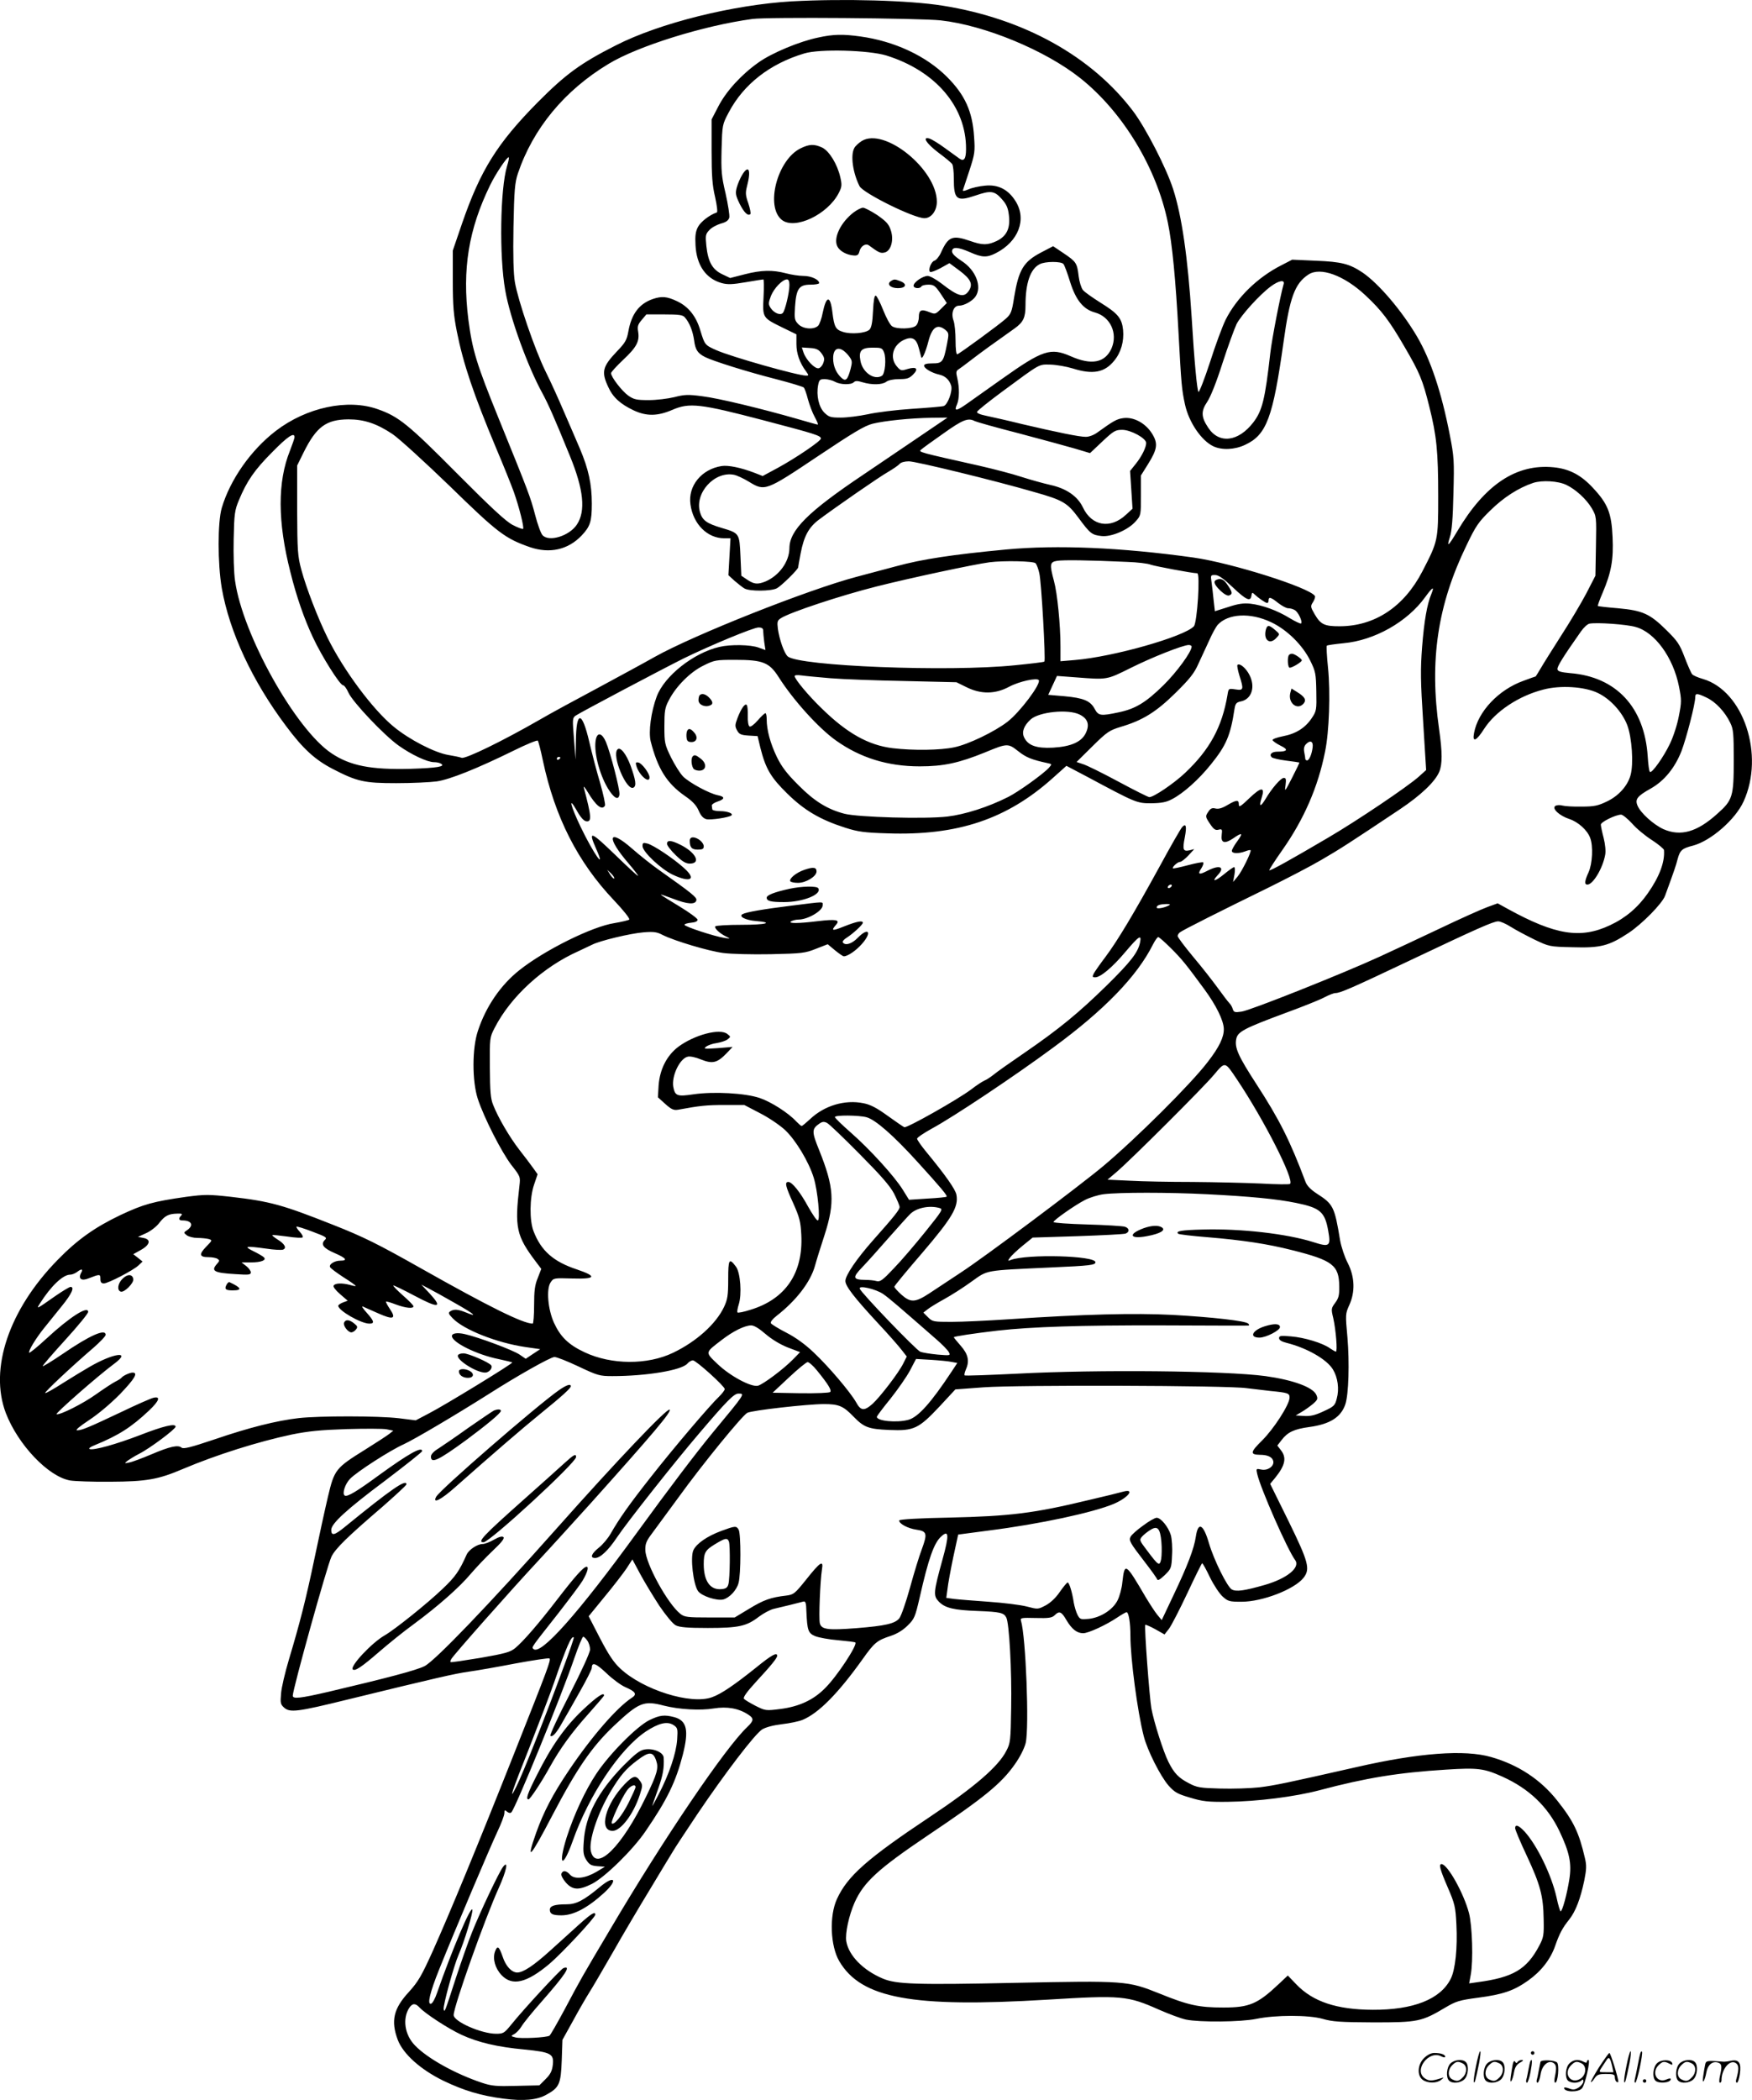 <svg version="1.0" xmlns="http://www.w3.org/2000/svg"
  viewBox="0 0 1001.863 1200.58"
 preserveAspectRatio="xMidYMid meet">
<g transform="translate(-0.576,1200.754) scale(0.1,-0.1)"
fill="#000000" stroke="none">
<path d="M4535 12000 c-338 -20 -757 -124 -1008 -252 -203 -103 -287 -165
-447 -326 -232 -235 -327 -388 -432 -692 l-53 -155 0 -175 c0 -141 5 -196 23
-287 37 -186 96 -360 225 -668 42 -99 87 -211 101 -250 31 -88 60 -204 53
-211 -3 -3 -30 7 -59 22 -39 20 -124 99 -318 294 -279 281 -334 326 -454 368
-171 61 -407 11 -583 -124 -142 -109 -261 -278 -309 -440 -24 -80 -24 -319 0
-459 44 -251 175 -532 368 -789 96 -129 165 -192 265 -244 141 -73 181 -82
365 -82 90 0 193 5 231 10 76 11 232 74 436 174 74 37 138 63 142 59 4 -5 17
-55 29 -113 69 -325 200 -582 406 -799 56 -59 93 -106 88 -111 -5 -4 -43 -13
-84 -20 -127 -19 -399 -154 -544 -269 -107 -85 -191 -207 -237 -346 -34 -100
-34 -288 -1 -390 36 -109 135 -303 192 -378 52 -66 52 -68 46 -120 -28 -237
-18 -285 94 -433 l31 -41 -20 -52 c-17 -40 -21 -74 -21 -156 0 -58 -4 -105 -8
-105 -55 0 -249 96 -637 315 -248 140 -330 181 -505 250 -288 114 -358 134
-584 160 -127 14 -148 14 -255 0 -190 -27 -244 -42 -378 -105 -146 -70 -245
-140 -358 -256 -278 -284 -392 -622 -296 -875 70 -182 244 -365 369 -386 26
-4 128 -8 227 -7 210 1 276 13 419 74 189 80 427 155 620 196 94 19 163 26
312 31 105 3 208 3 230 -1 l39 -8 -24 -19 c-13 -10 -74 -50 -135 -88 -172
-107 -178 -115 -215 -271 -17 -72 -51 -228 -76 -348 -50 -240 -86 -379 -147
-582 -22 -74 -43 -162 -45 -195 -5 -53 -3 -62 17 -80 33 -30 76 -25 360 45
516 126 617 149 695 160 44 6 165 27 268 47 103 19 191 32 195 29 9 -10 -8
-54 -203 -546 -212 -535 -364 -902 -463 -1124 -66 -146 -84 -177 -138 -237
-88 -95 -104 -165 -64 -273 31 -82 131 -171 262 -235 117 -56 213 -85 343
-102 114 -15 192 -8 246 23 73 40 82 61 87 195 l4 118 61 110 c33 61 75 133
92 160 18 28 78 131 135 230 56 99 153 263 214 363 61 101 119 198 130 215 10
18 73 113 139 212 160 237 329 458 371 485 22 13 64 24 114 30 44 5 97 16 118
25 91 38 202 150 342 346 68 96 83 108 162 134 36 12 69 32 96 59 39 38 43 49
69 161 50 221 82 313 124 349 43 39 45 7 7 -130 -53 -192 -54 -209 -22 -243
36 -37 85 -49 226 -54 125 -5 146 -10 160 -37 17 -31 32 -306 28 -515 -3 -189
-4 -203 -28 -248 -45 -89 -183 -208 -440 -379 -354 -236 -468 -336 -528 -467
-45 -97 -38 -269 13 -356 125 -213 417 -267 1190 -220 425 26 458 23 640 -58
55 -24 124 -50 153 -56 78 -16 313 -14 401 4 110 23 301 23 381 0 55 -16 100
-19 290 -20 254 0 275 4 411 85 61 36 80 42 186 56 144 19 205 40 287 98 75
53 129 123 155 199 24 69 42 103 80 150 37 47 64 118 86 222 13 65 14 88 4
129 -34 147 -65 212 -159 330 -95 120 -223 204 -377 248 -152 44 -415 24 -773
-58 -397 -90 -463 -104 -552 -115 -53 -6 -154 -9 -225 -7 -114 3 -133 6 -178
30 -60 31 -85 57 -118 123 -29 58 -82 225 -97 304 -11 61 -42 473 -35 479 2 2
28 -9 57 -25 l53 -30 25 32 c14 18 61 110 105 203 44 94 82 171 85 172 4 0 24
-37 45 -81 22 -45 55 -94 73 -110 30 -27 39 -29 108 -29 119 0 302 71 354 137
39 50 29 89 -85 322 l-106 215 29 35 c58 72 66 115 32 158 l-20 26 24 31 c35
46 72 63 159 75 118 16 181 56 206 130 19 57 24 238 12 381 -12 132 -12 136
10 185 35 76 32 162 -8 241 -18 34 -37 92 -44 130 -32 194 -39 207 -134 268
-35 23 -56 45 -64 67 -88 234 -149 356 -281 559 -103 159 -125 207 -115 257 8
42 44 61 281 149 96 35 196 75 222 89 26 14 55 25 64 25 28 0 96 30 423 185
388 184 480 225 508 225 13 0 45 -14 73 -32 27 -17 87 -49 134 -72 84 -40 85
-41 220 -44 159 -5 207 8 319 82 78 52 192 168 208 212 51 139 63 174 72 210
14 51 25 61 88 77 102 27 242 149 289 252 122 266 0 633 -233 701 -28 8 -56
20 -61 27 -6 7 -25 50 -43 97 -28 74 -41 93 -104 155 -95 94 -136 112 -276
125 -62 5 -114 11 -116 13 -2 2 10 36 27 75 50 117 63 191 57 319 -6 137 -27
190 -111 280 -69 75 -136 110 -226 119 -213 21 -392 -98 -550 -364 -53 -89
-63 -97 -43 -34 11 33 17 108 20 248 5 187 4 209 -21 336 -47 242 -109 429
-188 563 -87 147 -217 300 -310 364 -75 50 -120 62 -268 68 l-135 6 -60 -31
c-137 -69 -256 -185 -320 -311 -18 -36 -59 -146 -90 -244 -32 -98 -62 -174
-66 -170 -8 9 -24 177 -39 428 -22 341 -56 578 -106 732 -39 121 -156 348
-228 444 -238 315 -625 530 -1088 604 -193 31 -568 41 -863 25z m850 -109
c252 -28 598 -171 798 -330 243 -193 437 -513 501 -826 25 -120 45 -329 61
-630 16 -296 18 -322 37 -410 22 -101 93 -206 162 -239 49 -23 122 -20 181 8
124 57 160 155 221 591 35 252 64 332 142 383 68 45 204 -5 326 -119 93 -87
137 -145 225 -297 85 -146 102 -186 140 -339 42 -167 51 -256 51 -514 0 -252
-1 -255 -91 -429 -105 -202 -272 -313 -474 -313 -85 0 -107 10 -141 68 -25 43
-25 47 -10 70 9 14 14 30 11 35 -30 48 -476 189 -695 220 -417 58 -779 73
-1070 46 -307 -29 -480 -55 -630 -96 -80 -21 -181 -48 -225 -60 -277 -73 -930
-332 -1155 -458 -58 -33 -206 -113 -330 -180 -124 -66 -273 -147 -331 -181
-207 -119 -420 -223 -443 -216 -11 4 -46 11 -76 16 -78 13 -222 87 -312 161
-118 96 -286 321 -378 507 -56 113 -123 287 -151 391 -21 78 -23 107 -24 341
l0 255 37 75 c73 147 129 188 256 189 90 0 162 -24 252 -84 36 -24 183 -158
328 -298 276 -269 316 -299 459 -349 112 -38 217 -15 295 67 49 52 58 80 58
182 0 112 -19 198 -68 314 -22 51 -63 147 -92 213 -28 66 -75 170 -105 230
-61 124 -157 404 -175 510 -8 47 -11 150 -8 315 4 211 8 253 25 305 87 258
267 476 520 628 167 101 541 218 821 256 85 12 956 5 1077 -8z m-2480 -834
c-39 -130 -45 -516 -10 -710 27 -156 128 -434 212 -587 34 -63 66 -134 158
-360 78 -190 91 -314 40 -391 -43 -66 -161 -102 -197 -61 -9 9 -28 61 -42 115
-27 103 -36 127 -209 553 -126 310 -150 388 -173 565 -36 287 1 515 125 769
32 66 99 165 106 158 3 -2 -2 -25 -10 -51z m4441 -674 c-19 -66 -67 -314 -76
-393 -30 -266 -46 -330 -97 -397 -86 -112 -196 -125 -258 -31 -41 61 -42 95
-6 148 19 28 53 113 87 220 31 96 68 197 81 225 28 53 133 169 197 216 45 33
80 39 72 12z m-5656 -875 c0 -6 -12 -41 -26 -77 -72 -178 -71 -407 2 -693 35
-142 80 -270 129 -374 50 -108 155 -274 172 -274 7 0 21 -19 31 -42 24 -54
205 -245 287 -303 73 -52 164 -95 203 -95 15 0 33 -4 40 -9 26 -16 -21 -24
-174 -29 -226 -6 -346 17 -453 89 -205 137 -507 676 -551 985 -7 45 -10 150
-8 240 3 144 6 165 30 222 45 109 90 174 190 274 88 90 128 117 128 86z m7273
-273 c53 -25 114 -81 145 -133 27 -47 27 -47 24 -217 l-3 -169 -52 -101 c-29
-55 -93 -163 -143 -240 -49 -77 -102 -161 -117 -187 -16 -27 -29 -48 -30 -48
-1 0 -33 -11 -70 -25 -142 -51 -259 -175 -282 -298 -11 -57 13 -47 58 24 64
99 197 188 338 224 97 26 236 17 311 -19 72 -34 140 -109 169 -184 27 -72 37
-222 19 -286 -17 -62 -69 -120 -138 -152 -48 -23 -71 -28 -142 -28 -47 -1 -96
2 -110 6 -14 4 -32 3 -40 -2 -22 -14 22 -56 80 -75 51 -17 103 -64 119 -108
18 -46 13 -147 -9 -196 -23 -50 -25 -71 -7 -71 32 0 88 93 102 171 4 21 0 60
-9 96 -9 34 -16 68 -16 76 0 15 85 57 116 57 9 0 37 -23 63 -51 25 -29 76 -71
114 -95 37 -24 67 -50 68 -56 6 -68 -26 -153 -92 -247 -57 -82 -128 -142 -216
-183 -169 -80 -314 -56 -585 93 l-58 32 -60 -22 c-33 -12 -156 -67 -273 -123
-116 -55 -270 -127 -342 -160 -211 -97 -741 -308 -789 -314 -39 -6 -45 -4 -51
15 -3 11 -12 27 -19 33 -7 7 -36 45 -65 85 -29 40 -92 121 -142 180 -49 59
-89 112 -89 119 0 6 6 16 13 21 14 12 235 123 507 256 107 53 244 124 303 159
102 59 164 99 447 288 121 81 202 158 226 215 18 43 18 112 -1 244 -56 393 -9
709 157 1051 53 111 69 134 137 200 75 74 161 129 245 157 51 16 142 11 189
-12z m-2512 -440 c58 -2 119 -9 135 -16 26 -9 239 -49 266 -49 18 0 0 -281
-19 -303 -54 -59 -461 -175 -681 -193 l-82 -7 0 84 c0 123 -18 305 -37 374
-26 97 -24 109 17 116 34 6 181 4 401 -6z m-523 -8 c6 -7 16 -33 21 -57 12
-48 37 -497 29 -505 -2 -3 -78 -12 -169 -21 -379 -39 -1237 -5 -1299 51 -20
18 -47 95 -56 157 -5 41 -3 48 17 61 52 34 346 131 549 182 186 47 554 126
645 138 78 10 253 7 263 -6z m1127 -137 c78 -74 102 -84 107 -48 3 19 5 20 18
7 21 -20 63 -49 72 -49 5 0 8 7 8 15 0 22 13 19 55 -15 21 -16 46 -30 57 -30
11 0 27 -4 37 -10 20 -10 47 -67 37 -77 -3 -3 -33 11 -66 31 -70 43 -154 74
-224 82 -39 4 -70 0 -127 -19 l-76 -24 -7 61 c-3 34 -9 80 -12 104 -6 41 -6
42 20 42 20 0 47 -19 101 -70z m1136 -38 c-25 -60 -41 -153 -53 -302 -10 -131
-9 -197 6 -430 l17 -275 -41 -37 c-63 -57 -359 -256 -520 -350 -214 -126 -331
-191 -336 -186 -2 2 32 55 75 116 123 175 204 360 244 562 24 115 31 338 17
479 -7 67 -10 124 -7 127 3 3 45 9 95 14 178 16 365 122 467 263 43 59 55 66
36 19z m-916 -162 c91 -43 180 -131 224 -221 30 -61 32 -74 34 -175 2 -105 1
-112 -26 -152 -37 -56 -91 -90 -166 -104 -34 -7 -60 -16 -58 -22 2 -6 22 -20
46 -32 46 -22 40 -34 -19 -34 -32 0 -48 -16 -32 -32 5 -5 42 -14 82 -19 40 -5
74 -10 76 -11 1 -2 -18 -41 -42 -88 -41 -80 -43 -82 -37 -42 4 34 3 42 -10 42
-17 0 -69 -60 -106 -123 -28 -46 -37 -42 -21 8 21 65 -1 65 -69 0 -51 -49 -61
-55 -61 -37 0 28 -12 28 -65 -3 -30 -18 -51 -24 -68 -20 -20 5 -29 1 -42 -19
-17 -25 -17 -28 9 -67 22 -33 32 -40 50 -35 20 5 22 2 18 -29 -6 -47 16 -54
65 -21 53 37 59 32 24 -16 -17 -23 -31 -48 -31 -55 0 -16 38 -17 76 -3 15 6
28 9 31 7 7 -7 -49 -121 -74 -151 l-26 -31 8 43 c4 23 3 42 -2 42 -5 0 -30
-18 -57 -40 -51 -42 -75 -47 -38 -7 46 48 13 63 -58 26 -48 -25 -58 -21 -34
15 9 15 14 29 10 33 -3 3 -42 -4 -87 -16 -45 -12 -83 -20 -86 -18 -6 7 27 37
41 37 7 0 28 16 47 36 l34 37 -27 -7 c-37 -8 -41 4 -27 74 12 64 7 83 -15 59
-8 -8 -67 -111 -131 -229 -143 -261 -239 -422 -309 -515 -29 -38 -58 -80 -65
-92 -10 -20 -9 -23 8 -23 30 0 99 58 172 145 78 92 94 103 84 54 -12 -57 -52
-109 -189 -244 -160 -157 -273 -250 -471 -386 -82 -56 -163 -113 -179 -127
-17 -13 -39 -28 -50 -32 -12 -5 -47 -28 -78 -52 -76 -57 -366 -221 -381 -215
-7 3 -49 32 -95 65 -62 45 -98 64 -138 72 -106 22 -224 -13 -306 -91 -23 -21
-44 -39 -48 -39 -4 0 -17 12 -31 26 -45 49 -144 112 -209 134 -83 28 -262 38
-379 21 -93 -14 -105 -9 -115 42 -11 61 36 162 82 173 13 4 46 -3 77 -16 65
-26 92 -20 146 36 l34 36 -85 -7 c-75 -5 -83 -5 -67 8 10 8 37 18 61 21 24 4
52 13 62 21 19 15 19 15 -1 31 -43 34 -188 -5 -280 -73 -66 -50 -106 -128
-113 -221 l-4 -68 42 -38 c36 -32 48 -37 74 -33 124 23 164 27 264 27 l114 0
90 -47 c51 -26 114 -69 144 -97 61 -58 135 -181 163 -272 23 -74 39 -244 23
-244 -7 0 -30 35 -54 77 -46 85 -93 143 -114 143 -22 0 -17 -24 28 -122 36
-81 42 -104 46 -181 11 -218 -90 -367 -291 -428 -37 -12 -71 -19 -74 -15 -3 3
0 23 7 45 19 58 10 183 -16 217 -39 52 -44 43 -44 -73 0 -93 -4 -115 -24 -158
-46 -97 -158 -198 -292 -262 -146 -70 -352 -69 -505 3 -92 43 -138 88 -175
168 -35 77 -45 193 -20 231 17 26 19 26 124 23 136 -4 144 12 26 52 -133 44
-204 106 -247 218 -24 61 -23 192 3 267 l20 59 -25 35 c-14 20 -49 66 -78 103
-56 72 -122 184 -151 258 -15 36 -18 77 -19 215 -1 168 -1 171 27 225 92 180
278 350 481 440 28 13 62 29 76 36 44 23 220 65 294 71 59 5 78 2 110 -15 68
-34 262 -92 346 -103 45 -6 164 -9 272 -7 178 4 197 6 259 31 l67 26 42 -35
c22 -18 45 -34 50 -34 22 0 68 31 102 69 62 69 40 101 -23 36 -33 -34 -72 -46
-85 -25 -3 5 7 17 22 26 35 22 93 75 93 86 0 14 -34 8 -107 -21 -70 -28 -77
-26 -45 11 23 27 -3 31 -105 19 -113 -14 -174 -14 -153 -1 8 5 27 10 42 10 53
0 138 50 138 81 0 23 18 23 -175 -1 -168 -21 -261 -37 -283 -49 -24 -13 16
-34 74 -39 109 -9 62 -22 -80 -22 -80 0 -147 -4 -150 -9 -7 -10 26 -41 62 -58
26 -13 26 -13 -9 -8 -56 8 -229 65 -229 75 0 5 17 10 38 12 23 2 37 8 37 17 0
7 -46 41 -102 75 -56 34 -105 64 -108 68 -4 4 28 -7 70 -23 82 -32 128 -35
133 -8 3 16 -25 39 -213 172 -44 31 -113 86 -154 122 -138 121 -151 67 -20
-85 33 -39 57 -70 53 -70 -4 0 -60 52 -125 115 -147 142 -162 148 -114 39 59
-133 -16 -26 -89 126 -58 121 -72 181 -23 95 22 -40 41 -61 55 -63 33 -5 30
28 -14 193 -3 11 7 0 22 -25 48 -80 82 -107 99 -79 4 6 -9 65 -28 132 -20 67
-47 171 -61 231 -42 181 -75 183 -77 6 l-2 -105 -9 118 c-9 110 -9 119 8 132
22 16 487 262 619 328 149 73 399 177 428 177 20 0 27 -5 27 -19 0 -10 3 -39
6 -64 l7 -46 -39 14 c-46 17 -161 19 -224 4 -148 -34 -315 -166 -359 -284 -32
-86 -48 -202 -34 -257 40 -156 92 -239 195 -311 44 -30 66 -54 79 -84 13 -30
26 -44 44 -49 25 -6 132 10 144 22 11 11 -25 24 -66 24 -24 0 -44 5 -44 10 -1
6 -2 15 -3 22 -1 6 15 17 34 23 42 14 42 28 0 36 -49 10 -161 71 -197 106 -18
18 -49 68 -70 110 -36 74 -38 83 -38 178 0 86 3 107 25 148 40 79 122 162 198
199 64 32 72 33 182 33 158 0 195 -15 248 -98 83 -131 228 -292 328 -363 139
-99 296 -148 479 -148 136 0 224 19 374 80 126 52 131 53 189 7 45 -36 78 -49
166 -68 28 -6 28 -6 10 -27 -33 -36 -175 -138 -233 -167 -115 -58 -247 -100
-348 -112 -130 -15 -508 -4 -588 16 -99 26 -173 72 -265 165 -65 65 -94 103
-122 160 -37 77 -58 154 -58 215 0 19 -3 35 -7 35 -5 0 -24 -18 -44 -41 -21
-24 -41 -39 -47 -35 -7 4 -11 30 -10 61 1 30 -2 58 -6 62 -10 11 -32 -20 -53
-75 -15 -40 -15 -47 -2 -71 12 -22 23 -26 66 -29 l51 -3 16 -67 c30 -119 59
-169 154 -262 98 -96 188 -149 332 -195 72 -23 109 -28 240 -32 402 -14 684
81 947 317 l77 69 116 -61 c282 -151 286 -153 369 -153 59 1 86 6 118 23 66
34 154 113 223 199 88 109 112 165 135 316 5 32 11 39 35 44 63 12 86 82 51
151 -20 40 -56 70 -69 58 -3 -4 2 -30 11 -60 26 -81 24 -87 -22 -80 -40 6 -40
6 -46 -32 -31 -183 -101 -312 -243 -446 -65 -61 -179 -138 -204 -138 -6 0 -86
40 -177 89 -91 49 -182 94 -203 100 l-36 12 91 90 c84 83 97 91 162 111 125
37 201 84 312 193 82 81 108 113 132 168 17 37 45 97 62 134 16 37 38 76 47
87 59 66 188 73 307 16z m2084 -27 c110 -30 215 -174 248 -341 15 -76 15 -88
-1 -169 -9 -49 -32 -119 -51 -158 -37 -77 -102 -168 -114 -161 -5 3 -10 43
-13 89 -18 281 -180 455 -443 476 -54 5 -71 10 -73 22 -3 15 32 71 134 216 16
23 38 43 49 45 43 8 213 -4 264 -19z m-2539 -112 c0 -30 -85 -146 -161 -221
-101 -99 -160 -135 -256 -155 -103 -22 -116 -20 -137 19 -25 47 -64 63 -173
73 l-93 8 25 54 25 54 108 -8 c181 -14 175 -15 312 53 124 62 299 131 333 132
9 0 17 -4 17 -9z m-2066 -181 c71 -6 263 -13 425 -16 l296 -7 57 -28 c82 -41
164 -41 244 2 58 31 160 53 170 38 13 -22 -107 -182 -179 -238 -74 -57 -225
-130 -305 -146 -79 -17 -234 -19 -352 -5 -139 17 -261 86 -405 227 -75 72
-155 168 -155 185 0 6 15 7 38 4 20 -3 95 -10 166 -16z m5011 -111 c51 -24
105 -81 135 -144 18 -36 20 -62 20 -213 0 -209 -6 -229 -94 -307 -116 -105
-210 -131 -308 -88 -57 26 -131 93 -148 134 -16 37 -2 55 75 98 78 44 138 118
176 214 29 77 79 270 79 310 0 22 11 22 65 -4z m-3585 -97 c46 -23 58 -57 35
-105 -24 -51 -84 -78 -188 -84 -94 -5 -143 12 -165 59 -15 31 -1 67 37 102 48
44 216 61 281 28z m1332 -187 c-5 -41 -20 -75 -32 -75 -5 0 -10 4 -10 9 0 5
-3 22 -6 38 -4 21 -1 35 11 47 24 24 41 15 37 -19z m-4302 -59 c0 -3 -4 -8
-10 -11 -5 -3 -10 -1 -10 4 0 6 5 11 10 11 6 0 10 -2 10 -4z m308 -691 c-3 -3
-13 7 -23 22 l-17 28 23 -22 c12 -12 20 -25 17 -28z m3187 -45 c-3 -5 -11 -10
-16 -10 -6 0 -7 5 -4 10 3 6 11 10 16 10 6 0 7 -4 4 -10z m-15 -109 c-26 -14
-70 -22 -70 -12 0 13 19 19 55 20 21 0 26 -2 15 -8z m13 -246 c63 -63 86 -92
191 -235 66 -90 109 -177 110 -225 1 -47 -26 -104 -92 -189 -97 -127 -408
-436 -597 -595 -144 -120 -680 -521 -815 -609 -63 -42 -144 -95 -180 -119 -81
-53 -107 -54 -160 -7 -22 20 -40 40 -40 45 0 5 72 92 160 194 171 200 208 263
195 332 -6 31 -62 111 -175 248 -27 33 -49 65 -50 72 0 7 39 33 86 59 122 66
473 300 692 462 293 215 480 408 571 590 12 23 25 42 30 42 5 0 38 -29 74 -65z
m377 -750 c154 -230 328 -572 303 -596 -4 -4 -80 -3 -168 2 -88 4 -263 8 -390
9 -126 0 -288 3 -358 7 l-128 6 53 45 c85 73 494 481 555 554 66 78 62 79 133
-27z m-2119 -215 c51 -14 154 -104 291 -255 132 -145 173 -194 167 -199 -2 -3
-51 -8 -109 -11 l-106 -7 -36 58 c-47 76 -189 232 -300 329 -49 43 -88 81 -88
86 0 12 136 11 181 -1z m-41 -209 c122 -123 174 -182 198 -227 17 -34 32 -69
32 -77 0 -16 -27 -50 -154 -193 -92 -104 -156 -198 -156 -230 0 -29 48 -92
184 -239 62 -66 124 -137 139 -157 l28 -36 -20 -40 c-28 -56 -134 -193 -176
-231 -48 -42 -67 -40 -94 10 -34 59 -155 202 -242 284 -47 45 -103 86 -156
113 -45 23 -85 48 -89 54 -4 7 9 24 32 42 112 87 194 193 220 286 8 30 33 110
55 177 60 187 54 273 -31 485 -43 106 -43 121 2 152 16 11 26 12 42 4 12 -5
95 -85 186 -177z m1985 -231 c253 -13 400 -27 513 -50 137 -28 164 -51 183
-159 16 -89 8 -95 -85 -65 -152 48 -414 78 -631 72 -124 -3 -158 -9 -142 -24
4 -4 80 -13 169 -20 202 -17 341 -38 483 -74 231 -58 268 -86 269 -206 1 -51
-3 -68 -23 -95 -23 -31 -24 -35 -11 -88 15 -67 25 -191 15 -191 -4 0 -19 9
-34 19 -41 30 -147 62 -223 68 -58 5 -68 4 -68 -10 0 -11 15 -20 43 -27 116
-29 230 -94 265 -152 28 -46 37 -112 22 -166 -10 -40 -16 -46 -75 -73 -49 -23
-75 -29 -112 -27 l-48 3 34 20 c19 11 48 32 65 46 27 24 29 29 19 52 -20 44
-134 85 -291 107 -231 31 -962 38 -1417 14 -164 -8 -300 -13 -303 -10 -3 3 0
17 6 31 23 50 15 89 -28 138 -22 25 -40 47 -40 49 0 5 114 22 250 38 197 22
474 31 935 30 270 -1 494 -2 500 -1 5 1 5 5 -1 11 -16 16 -205 37 -434 50
-218 11 -505 4 -935 -25 -121 -8 -269 -15 -328 -15 -103 0 -109 1 -134 26
l-27 27 23 18 c12 10 56 37 96 59 40 22 111 67 156 100 96 68 68 63 452 81
228 10 257 14 257 30 0 38 -392 48 -484 13 -18 -7 -18 -6 -5 13 8 11 40 42 72
68 l58 47 257 8 c141 5 265 11 275 15 24 10 21 31 -5 39 -13 4 -110 10 -215
13 -106 3 -193 9 -193 14 0 10 120 95 180 126 27 14 76 29 107 33 87 11 373
11 588 0z m-1527 -79 c22 -6 17 -14 -81 -136 -58 -72 -138 -166 -180 -209 -63
-67 -78 -78 -98 -73 -13 4 -42 7 -64 7 -73 1 -76 13 -19 72 28 29 96 105 151
168 56 63 112 126 126 139 37 34 109 48 165 32z m-4336 -43 c-17 -17 -15 -28
7 -28 52 0 66 -27 29 -54 -23 -15 -23 -16 -4 -31 11 -8 38 -15 60 -15 23 0 51
-3 64 -6 23 -7 23 -7 -13 -44 -43 -44 -39 -60 13 -60 20 0 44 -4 52 -10 12 -8
12 -11 -3 -28 -37 -41 -18 -52 106 -59 75 -5 87 -4 87 10 0 9 -12 25 -26 36
l-27 21 54 0 c59 0 90 13 74 29 -6 6 -33 22 -60 35 -58 29 -46 31 72 15 45 -7
88 -9 97 -6 23 9 10 33 -31 58 -19 12 -32 23 -30 25 2 2 40 -2 85 -8 45 -7 85
-9 88 -5 4 4 -3 18 -16 32 -13 14 -21 27 -19 29 3 3 44 -10 91 -28 80 -30 86
-34 71 -48 -25 -25 -8 -47 57 -75 65 -28 76 -43 32 -43 -34 0 -68 -22 -58 -38
4 -7 38 -32 76 -57 39 -24 70 -47 70 -49 0 -3 -15 0 -32 5 -45 12 -85 11 -94
-3 -5 -7 10 -26 36 -49 l44 -38 -27 -10 c-15 -6 -27 -14 -27 -19 0 -27 130
-102 178 -102 31 0 28 14 -15 62 -21 23 -31 39 -23 36 8 -4 48 -21 88 -39 87
-39 106 -32 67 25 -14 21 -24 40 -22 42 2 2 27 -5 55 -16 56 -21 102 -26 102
-11 0 6 -27 33 -60 62 -33 29 -58 55 -55 57 2 2 56 -24 120 -58 139 -74 164
-71 89 11 l-49 52 40 -21 c22 -11 92 -50 155 -86 111 -63 132 -82 57 -51 -42
17 -66 19 -87 5 -12 -8 -10 -14 14 -39 63 -66 253 -141 417 -165 l84 -12 -41
-27 -42 -28 -35 24 c-38 26 -237 100 -313 117 -43 10 -74 5 -74 -11 0 -36 143
-107 268 -132 41 -9 75 -17 77 -19 6 -5 -390 -247 -476 -291 l-76 -40 -96 12
c-119 14 -452 14 -572 1 -129 -15 -284 -54 -483 -122 -137 -46 -177 -56 -188
-47 -20 17 -66 7 -174 -39 -52 -22 -108 -43 -125 -46 -29 -6 -29 -6 -10 10 11
8 40 26 65 39 62 31 210 142 210 156 0 20 -69 4 -205 -49 -136 -52 -264 -88
-287 -79 -7 3 4 12 27 21 139 57 211 103 313 199 59 56 68 83 25 73 -16 -4
-98 -40 -183 -81 -190 -90 -227 -105 -253 -105 -13 0 13 22 69 59 53 35 124
95 177 149 84 88 104 122 71 122 -16 0 -56 -18 -64 -30 -3 -4 -19 -14 -37 -23
-17 -9 -64 -40 -105 -69 -76 -55 -210 -122 -229 -116 -10 3 238 221 333 291
97 73 -7 59 -142 -19 -30 -17 -99 -59 -153 -93 -54 -35 -101 -61 -103 -58 -5
5 155 155 274 257 39 34 72 68 72 76 0 37 -91 -3 -247 -110 -62 -42 -113 -73
-113 -69 0 5 59 73 130 151 72 79 130 150 130 159 0 38 -105 -29 -239 -153
-51 -47 -95 -83 -98 -80 -8 7 39 84 86 142 22 27 67 83 100 124 57 70 75 110
50 110 -6 0 -46 -24 -88 -53 -108 -76 -109 -76 -87 -42 63 100 132 165 173
165 11 0 28 7 39 15 27 21 37 18 23 -6 -17 -33 3 -47 44 -30 64 25 67 25 67
-3 0 -19 5 -26 20 -26 24 0 167 74 198 103 l23 22 -26 21 -27 21 43 24 c54 30
60 61 14 69 l-30 6 46 21 c25 11 59 37 75 58 32 42 54 53 104 54 26 1 31 -2
22 -11z m4013 -448 c36 -25 80 -63 302 -257 35 -30 68 -64 74 -75 11 -21 10
-21 -64 -15 -41 4 -85 11 -98 16 -23 8 -340 338 -347 361 -7 21 91 -2 133 -30z
m-672 -229 c35 -30 82 -59 127 -77 l71 -27 -38 -39 c-54 -56 -173 -145 -203
-153 -39 -9 -159 55 -232 125 -71 68 -71 63 24 136 66 51 131 83 169 84 17 0
45 -17 82 -49z m-1069 -186 c110 -52 121 -55 194 -55 193 0 394 33 428 71 9
11 24 19 32 19 18 0 182 -148 182 -164 0 -7 -14 -25 -31 -42 -53 -50 -258
-291 -390 -459 -126 -160 -181 -238 -232 -327 -15 -26 -45 -62 -67 -79 -43
-35 -52 -59 -21 -59 29 0 75 43 125 118 55 83 334 436 472 597 154 181 197
225 222 225 39 0 41 3 -148 -225 -94 -114 -250 -320 -429 -566 -340 -468 -555
-709 -595 -669 -11 11 -15 4 140 201 66 85 130 170 141 189 28 48 37 80 23 80
-17 0 -67 -56 -170 -190 -103 -134 -192 -237 -238 -275 -28 -23 -56 -31 -199
-56 -92 -15 -169 -27 -171 -24 -2 2 0 10 5 18 11 21 342 395 493 557 69 74
204 223 301 330 364 406 466 527 454 538 -12 13 -304 -294 -645 -678 -390
-439 -698 -759 -756 -788 -46 -24 -223 -70 -550 -147 -164 -38 -204 -42 -204
-22 0 37 197 745 221 794 22 46 89 112 292 286 75 66 137 123 137 128 0 33
-88 -28 -353 -244 -59 -48 -77 -52 -77 -16 0 36 91 119 308 281 116 88 212
164 212 169 0 29 -78 -15 -245 -136 -131 -96 -183 -127 -198 -118 -16 10 2 66
30 95 38 40 229 163 307 198 63 29 296 167 486 287 163 104 354 212 376 212
12 1 74 -24 138 -54z m2134 26 l32 -6 -33 -50 c-117 -177 -191 -260 -247 -275
-66 -18 -180 -7 -180 17 0 5 35 51 78 104 42 53 93 126 112 162 l34 65 86 -5
c47 -3 100 -8 118 -12z m-771 -48 c65 -80 86 -114 76 -124 -5 -5 -78 -8 -169
-7 l-160 3 94 88 c51 48 99 87 106 87 8 0 32 -21 53 -47z m2458 -102 c39 -5
99 -12 135 -16 102 -10 110 -13 110 -38 0 -39 -90 -179 -158 -246 -67 -66 -69
-80 -12 -81 44 0 69 -12 76 -33 10 -30 -30 -60 -69 -51 -28 6 -29 5 -22 -25
17 -79 173 -434 217 -493 31 -42 -46 -105 -174 -142 -116 -33 -162 -40 -188
-26 -26 14 -103 169 -131 265 -32 110 -62 125 -75 37 -10 -68 -47 -165 -126
-331 l-69 -146 -25 30 c-14 17 -43 62 -66 100 -116 198 -121 202 -134 88 -3
-35 -16 -83 -28 -106 -27 -53 -97 -98 -165 -105 -46 -4 -50 -3 -64 24 -8 16
-17 47 -21 69 -9 60 -26 115 -35 115 -4 0 -24 -24 -45 -54 -23 -34 -53 -62
-81 -77 -44 -23 -44 -23 -109 -6 -35 9 -133 21 -218 27 -84 6 -173 13 -197 16
l-44 6 7 51 c3 29 18 110 33 182 l28 129 174 23 c292 37 599 103 717 153 83
36 123 89 51 69 -17 -5 -106 -27 -197 -48 -311 -75 -445 -92 -798 -100 -167
-3 -283 -10 -284 -16 -3 -18 49 -46 98 -53 61 -9 64 -22 31 -112 -14 -36 -44
-134 -67 -218 -23 -84 -51 -163 -61 -176 -24 -31 -81 -44 -245 -57 -165 -13
-201 -8 -210 28 -7 28 2 243 12 307 10 57 -9 45 -90 -57 -66 -82 -71 -86 -115
-92 -88 -10 -129 -25 -211 -75 l-83 -50 -142 0 c-129 0 -145 2 -169 21 -72 57
-198 286 -200 364 -1 34 6 52 32 87 17 23 89 121 158 215 141 195 363 466 393
483 26 14 343 50 439 50 84 0 110 -11 167 -70 61 -63 86 -73 207 -78 140 -6
167 7 288 136 l89 96 163 12 c193 14 1394 11 1503 -5z m-3359 -1244 c39 -57
77 -103 94 -112 22 -11 66 -15 183 -15 177 0 222 10 292 64 27 20 64 40 84 45
20 5 63 15 96 23 33 8 67 17 75 19 12 3 16 -8 17 -56 5 -110 10 -125 51 -142
20 -8 79 -19 130 -23 52 -5 96 -10 99 -13 13 -14 -105 -194 -173 -261 -67 -68
-148 -105 -254 -119 -86 -11 -88 -10 -144 18 -31 16 -61 34 -66 40 -6 8 15 38
68 96 87 94 122 137 122 150 0 22 -33 4 -120 -67 -125 -100 -201 -152 -253
-170 -120 -44 -394 42 -524 164 -38 35 -67 79 -116 173 l-65 126 89 109 c50
60 106 133 126 162 l35 54 45 -84 c24 -45 74 -127 109 -181z m2328 -82 c31
-52 60 -75 96 -75 30 0 133 48 195 90 24 16 48 30 53 30 12 0 22 -59 22 -136
0 -128 40 -432 76 -572 20 -80 95 -229 142 -283 35 -39 51 -48 123 -69 72 -22
102 -25 214 -24 172 2 384 29 525 66 267 71 451 101 723 118 184 12 219 7 324
-40 153 -69 259 -171 326 -311 58 -122 71 -185 57 -275 -13 -84 -40 -184 -50
-184 -3 0 -14 35 -23 78 -28 127 -111 299 -183 378 -34 36 -54 44 -54 19 0 -8
29 -78 65 -154 79 -169 96 -233 98 -365 2 -93 0 -105 -26 -154 -71 -134 -149
-180 -351 -207 l-49 -7 9 49 c15 79 9 280 -10 353 -30 114 -123 280 -157 280
-17 0 -9 -30 35 -132 41 -95 45 -112 50 -213 7 -133 -6 -260 -33 -312 -59
-116 -213 -177 -446 -176 -205 1 -341 46 -436 145 l-49 51 -52 -49 c-121 -114
-168 -134 -316 -134 -141 0 -201 13 -366 80 -182 73 -194 74 -830 61 -559 -12
-674 -8 -751 24 -114 48 -196 132 -210 214 -7 45 15 147 48 222 53 117 134
191 417 382 322 216 422 297 500 409 29 41 53 89 61 120 21 89 1 610 -27 700
-5 16 4 17 85 15 74 -2 93 1 108 16 26 26 39 21 67 -28z m-2878 -276 c-106
-288 -231 -604 -268 -677 -48 -96 -23 -21 73 219 55 140 120 310 144 379 69
200 99 269 112 256 2 -2 -25 -82 -61 -177z m138 159 c9 -12 16 -35 16 -51 0
-17 -48 -122 -117 -257 -65 -126 -114 -232 -110 -236 11 -11 35 15 68 75 18
31 63 110 100 176 38 67 69 128 69 137 0 35 23 27 83 -30 34 -33 83 -69 108
-80 60 -26 69 -41 38 -61 -85 -55 -231 -223 -360 -415 -93 -138 -144 -236
-188 -359 -60 -170 -33 -141 92 99 142 271 227 395 356 517 141 132 168 143
283 113 86 -22 209 -29 286 -16 75 12 141 1 196 -35 34 -22 33 -35 -5 -71
-125 -118 -476 -635 -785 -1159 -162 -273 -165 -278 -259 -455 -43 -80 -82
-148 -87 -151 -17 -11 -164 -18 -194 -10 -28 7 -28 8 -8 19 12 6 31 26 42 44
10 18 63 83 116 143 137 156 171 208 123 190 -16 -7 -225 -232 -298 -323 -40
-49 -45 -52 -88 -52 -85 1 -241 70 -241 107 0 49 179 553 259 729 43 96 56
159 24 119 -23 -29 -134 -264 -178 -375 -21 -52 -62 -169 -92 -260 -65 -201
-65 -200 -70 -180 -5 20 58 249 85 311 33 75 83 241 79 258 -7 28 -117 -231
-203 -478 -10 -30 -25 -57 -33 -59 -24 -8 -7 64 47 198 92 229 291 698 332
785 22 46 40 94 40 106 0 18 2 20 15 9 10 -8 19 -10 25 -4 24 24 288 670 361
884 23 66 45 120 50 120 4 0 15 -10 23 -22z m-959 -2098 c31 -34 164 -121 240
-156 95 -44 207 -70 359 -84 152 -15 170 -25 163 -87 -4 -35 -13 -54 -41 -82
l-36 -36 -132 -3 c-114 -3 -140 -1 -197 18 -152 51 -311 139 -382 213 -59 60
-73 153 -33 215 18 27 35 28 59 2z M4685 11793 c-107 -22 -265 -88 -341 -142
-98 -69 -185 -164 -230 -251 l-39 -75 0 -180 c0 -143 4 -197 20 -264 11 -50
15 -86 10 -88 -42 -14 -93 -54 -108 -83 -14 -27 -17 -51 -14 -105 6 -115 60
-191 150 -216 34 -9 61 -8 137 5 52 9 98 16 101 16 3 0 4 -45 1 -100 -6 -120
-6 -119 108 -175 l80 -39 0 -56 c0 -54 19 -108 56 -157 15 -21 15 -23 0 -23
-49 0 -426 107 -513 145 -67 30 -67 30 -93 115 -24 81 -69 136 -134 166 -57
27 -87 29 -137 12 -78 -27 -122 -85 -140 -185 -9 -50 -18 -65 -64 -113 -84
-88 -92 -118 -51 -205 27 -60 70 -98 146 -134 73 -34 136 -33 220 3 98 43 161
35 520 -59 297 -78 330 -88 330 -105 0 -14 -145 -112 -244 -166 l-89 -48 -46
18 c-78 30 -151 45 -189 39 -115 -18 -193 -114 -178 -219 15 -112 96 -194 193
-194 l36 0 -6 -105 -6 -106 35 -32 c20 -17 45 -37 57 -44 30 -17 152 -16 185
1 25 13 122 108 122 120 0 2 6 38 14 79 19 99 46 149 104 193 92 69 344 244
397 274 29 17 58 37 65 45 7 9 29 15 53 15 40 0 491 -110 715 -175 167 -47
191 -62 255 -148 67 -91 77 -98 131 -104 56 -7 154 35 196 84 30 33 30 36 30
148 l0 114 40 64 c55 88 59 120 22 178 -38 59 -105 94 -163 86 -37 -5 -55 -15
-148 -82 -20 -15 -48 -25 -66 -25 -38 0 -160 25 -365 73 -80 20 -171 40 -203
47 -36 7 -57 16 -54 23 2 7 66 58 143 115 224 165 207 156 277 155 34 -1 91
-11 127 -22 114 -36 182 -24 237 44 39 47 57 110 51 176 -7 67 -29 94 -129
156 -46 29 -92 61 -101 73 -9 11 -20 46 -24 78 -9 76 -14 83 -85 131 l-61 41
-69 -36 c-101 -53 -128 -99 -154 -256 -13 -84 -18 -96 -48 -123 -38 -34 -262
-198 -277 -203 -6 -2 -10 29 -10 79 0 45 -5 97 -12 115 -15 42 1 84 32 84 29
0 76 26 94 52 39 56 2 152 -80 204 -35 23 -54 41 -54 54 0 28 34 26 104 -5 68
-30 95 -31 146 -5 130 66 178 193 114 296 -42 68 -100 98 -176 90 -32 -3 -74
-12 -94 -21 -27 -11 -35 -12 -31 -2 2 6 19 57 37 112 30 92 32 107 26 190 -9
145 -52 240 -155 343 -120 120 -300 204 -495 231 -100 14 -155 13 -241 -6z
m390 -103 c281 -88 456 -293 455 -534 0 -57 -12 -74 -38 -55 -11 8 -48 35 -83
60 -35 26 -75 50 -87 54 -46 14 -19 -28 51 -81 38 -28 73 -57 78 -65 5 -8 9
-44 9 -81 0 -123 16 -135 125 -98 85 29 107 27 148 -19 28 -31 37 -51 42 -94
9 -74 -12 -119 -69 -147 -53 -25 -82 -25 -153 0 -101 35 -125 26 -167 -68 -10
-22 -27 -42 -37 -45 -18 -5 -37 -52 -25 -64 4 -4 30 6 59 21 l52 29 58 -43
c64 -48 78 -77 53 -115 -28 -42 -61 -33 -157 42 -30 23 -66 43 -78 43 -28 0
-81 -36 -81 -56 0 -16 36 -19 45 -4 3 6 22 10 40 10 30 0 39 -6 70 -52 l35
-53 -33 -33 c-32 -32 -34 -32 -67 -19 -46 19 -60 12 -60 -28 0 -19 -7 -41 -16
-49 -19 -20 -113 -22 -138 -3 -11 8 -33 49 -50 92 -17 43 -36 80 -42 82 -8 3
-13 -26 -16 -87 -3 -66 -9 -95 -20 -107 -22 -21 -106 -28 -152 -13 -42 13 -50
29 -60 110 -12 101 -35 100 -56 -2 -6 -32 -18 -65 -26 -73 -25 -24 -87 -19
-114 10 -21 22 -22 31 -18 99 7 103 23 126 88 126 28 0 50 4 50 9 0 20 -46 41
-90 41 -25 0 -70 7 -100 15 -76 20 -140 19 -237 -6 l-82 -21 -46 22 c-56 27
-80 70 -90 161 -6 60 -5 68 17 91 12 14 42 30 65 37 31 8 44 18 49 34 3 13 -7
75 -21 138 -24 101 -26 130 -23 254 4 139 4 140 41 210 85 161 235 278 432
337 88 27 369 19 470 -12z m1012 -1192 c6 -7 23 -53 38 -102 33 -105 76 -157
142 -175 88 -24 132 -119 95 -205 -37 -83 -115 -98 -234 -45 -115 50 -159 36
-393 -130 -77 -55 -166 -118 -199 -141 -62 -44 -76 -45 -58 -5 14 31 15 95 2
150 -8 33 -7 42 6 50 9 6 42 30 74 55 52 40 115 86 248 180 50 36 62 62 62
133 0 127 28 207 81 234 31 17 124 17 136 1z m-1567 -120 c0 -43 -25 -147 -38
-160 -15 -15 -50 0 -69 28 -14 22 -14 28 1 69 18 45 66 95 92 95 9 0 14 -11
14 -32z m-598 -185 c27 -31 45 -77 53 -131 7 -55 20 -74 63 -96 46 -23 240
-84 401 -125 85 -22 158 -44 163 -49 5 -5 16 -36 24 -68 9 -32 26 -78 39 -101
13 -24 21 -43 17 -43 -4 0 -54 14 -112 31 -208 60 -457 120 -548 131 -81 11
-102 10 -160 -5 -37 -9 -103 -17 -146 -17 -70 0 -85 3 -118 26 -36 26 -98 106
-98 128 0 6 31 40 69 76 77 72 95 106 86 161 -5 30 -2 41 20 67 l27 32 102 0
c86 0 106 -3 118 -17z m1489 -71 c21 -18 22 -21 10 -82 -20 -102 -26 -110 -83
-110 -32 0 -48 -4 -48 -13 0 -16 45 -42 86 -51 35 -8 58 -29 69 -64 9 -30 -20
-109 -43 -116 -9 -3 -91 -10 -182 -16 -91 -6 -204 -20 -252 -31 -48 -10 -117
-19 -154 -19 -59 0 -68 3 -94 28 -32 32 -47 98 -36 157 6 31 10 35 39 35 18
-1 43 -7 57 -15 30 -17 92 -19 108 -3 9 9 21 9 50 0 53 -16 113 -15 136 3 12
9 42 15 73 15 45 0 58 4 80 26 33 33 20 47 -31 32 -36 -11 -40 -11 -62 15 -42
49 -23 121 40 151 47 22 72 9 86 -47 6 -23 12 -46 14 -52 4 -16 25 29 41 92
21 80 51 101 96 65z m-708 -134 c17 -23 19 -33 11 -55 -5 -15 -17 -29 -27 -31
-22 -4 -71 47 -86 89 l-10 30 46 -3 c37 -2 50 -9 66 -30z m160 -20 c16 -22 17
-30 7 -69 -17 -63 -28 -74 -52 -52 -31 28 -48 68 -48 112 0 69 45 73 93 9z
m198 25 c14 -36 6 -123 -12 -134 -44 -27 -111 19 -123 86 -11 57 5 75 70 75
50 0 55 -2 65 -27z m198 -485 c-90 -61 -234 -158 -319 -216 -313 -210 -420
-316 -420 -419 -1 -77 -58 -156 -137 -190 -45 -18 -65 -16 -104 10 l-34 23 -5
113 c-6 130 -5 130 -110 161 -83 25 -107 42 -121 88 -33 110 82 237 194 215
16 -3 55 -21 86 -40 90 -55 95 -54 392 145 205 137 268 175 315 187 70 17 214
32 338 34 l90 1 -165 -112z m321 92 c10 -5 123 -37 252 -70 128 -34 272 -73
320 -87 l87 -26 71 67 c64 60 74 66 113 66 49 0 137 -48 137 -75 0 -26 -26
-78 -60 -120 l-32 -40 7 -108 7 -108 -36 -33 c-90 -85 -197 -67 -248 41 -30
63 -94 108 -186 128 -40 9 -115 30 -165 46 -51 17 -159 45 -242 64 -345 77
-347 78 -333 91 7 7 65 49 128 93 112 80 142 91 180 71z M4933 11201 c-17 -11
-37 -29 -42 -40 -23 -41 -8 -143 30 -218 21 -40 310 -183 371 -183 39 0 71 42
71 94 0 185 -300 428 -430 347z M4583 11159 c-133 -66 -202 -333 -106 -409 74
-58 262 31 325 154 18 35 19 46 9 90 -17 75 -63 150 -104 170 -46 21 -73 20
-124 -5z M4250 11008 c-11 -18 -25 -50 -31 -72 -9 -33 -7 -45 16 -93 26 -51
48 -73 62 -59 3 3 -2 31 -12 61 -17 47 -17 61 -7 100 24 91 9 124 -28 63z
M4887 10793 c-74 -57 -117 -146 -93 -194 13 -27 53 -49 93 -52 21 -2 28 3 33
22 7 31 35 49 54 36 57 -42 67 -47 91 -41 36 9 54 73 34 129 -11 34 -27 50
-77 85 -35 23 -72 42 -81 42 -10 0 -34 -12 -54 -27z M5101 10401 c-27 -17 -4
-41 39 -41 47 0 56 24 14 40 -31 12 -35 12 -53 1z M6963 8693 c-21 -8 -15 -27
21 -62 22 -21 41 -31 50 -28 21 8 20 18 -7 58 -22 34 -40 42 -64 32z M7244
8406 c-14 -59 24 -87 61 -45 20 21 20 21 -8 45 -35 30 -45 30 -53 0z M7377
8263 c-11 -11 -8 -73 4 -73 15 0 69 33 69 42 0 9 -42 38 -56 38 -6 0 -14 -3
-17 -7z M7384 8045 c-14 -58 42 -101 77 -59 16 20 6 38 -38 65 l-32 20 -7 -26z
M4007 8033 c-4 -3 -7 -17 -7 -29 0 -25 36 -42 65 -30 20 7 19 22 -5 46 -20 20
-41 25 -53 13z M3934 7826 c-3 -8 -4 -25 -2 -38 2 -17 9 -23 28 -23 31 0 39
29 14 56 -20 23 -33 24 -40 5z M3414 7784 c-16 -63 16 -197 68 -284 34 -56 61
-71 66 -35 4 26 -53 245 -78 302 -21 48 -46 56 -56 17z M3537 7723 c-35 -34
53 -243 92 -218 17 10 12 43 -17 124 -25 68 -59 111 -75 94z M3967 7683 c-12
-12 -7 -60 7 -73 8 -6 25 -10 38 -8 34 5 35 41 2 67 -28 22 -37 25 -47 14z
M3645 7628 c15 -52 75 -104 75 -65 0 23 -44 82 -64 85 -15 3 -17 -1 -11 -20z
M3950 7201 c0 -38 11 -51 46 -51 27 0 34 4 34 19 0 22 -35 51 -62 51 -11 0
-18 -7 -18 -19z M3820 7183 c0 -9 22 -38 50 -65 37 -36 58 -48 80 -48 67 0 35
64 -54 108 -52 26 -76 28 -76 5z M3680 7170 c0 -32 105 -131 172 -163 102 -48
139 -28 66 37 -59 54 -177 133 -211 141 -23 6 -27 4 -27 -15z M4604 7034 c-46
-16 -87 -50 -79 -65 4 -5 23 -9 44 -9 46 0 106 37 106 65 0 25 -19 27 -71 9z
M4520 6926 c-86 -19 -130 -36 -130 -51 0 -19 24 -25 99 -25 109 0 218 44 196
79 -8 14 -95 12 -165 -3z M6547 4986 c-93 -34 -82 -65 17 -46 76 14 110 34 86
50 -20 13 -57 12 -103 -4z M7239 4425 c-73 -23 -92 -65 -31 -65 37 0 117 41
117 60 0 20 -31 22 -86 5z M705 4695 c-26 -26 -31 -65 -9 -72 20 -7 75 48 72
71 -4 30 -34 31 -63 1z M1301 4662 c-13 -25 -5 -32 35 -32 57 0 51 15 -18 47
-4 2 -12 -5 -17 -15z M1973 4445 c-6 -17 23 -55 42 -55 7 0 19 7 26 16 11 14
10 19 -10 35 -28 23 -50 24 -58 4z M2625 4260 c-15 -24 103 -100 155 -100 22
0 44 25 35 41 -11 17 -130 69 -159 69 -14 0 -28 -4 -31 -10z M2630 4167 c0
-21 22 -37 52 -37 33 0 38 24 9 40 -27 14 -61 13 -61 -3z M3200 4058 c-124
-87 -679 -568 -700 -608 -23 -43 27 -18 110 56 218 193 384 336 485 418 127
103 175 147 175 158 0 16 -26 7 -70 -24z M2830 3943 c-8 -4 -73 -48 -145 -98
-71 -51 -149 -104 -172 -119 -27 -16 -43 -34 -43 -46 0 -42 41 -23 200 93 116
86 200 155 200 168 0 10 -17 11 -40 2z M3233 3642 c-28 -26 -131 -118 -230
-206 -236 -210 -270 -246 -232 -246 35 0 529 455 529 487 0 21 -12 15 -67 -35z
M2831 3205 c-24 -14 -53 -25 -65 -25 -30 0 -79 -32 -92 -61 -42 -94 -64 -126
-138 -196 -83 -80 -275 -234 -330 -265 -75 -43 -200 -177 -183 -195 12 -12 51
14 148 98 53 46 143 119 201 161 138 102 261 210 327 289 30 35 86 94 125 131
48 45 68 70 61 77 -7 7 -24 3 -54 -14z M6542 3285 c-34 -24 -65 -52 -71 -63
-11 -22 -6 -32 85 -150 34 -44 64 -86 67 -94 3 -9 17 -1 43 24 37 36 39 41 42
114 3 42 -1 94 -7 115 -14 47 -57 99 -81 99 -10 0 -45 -20 -78 -45z m105 -93
c3 -33 2 -77 -1 -97 -9 -44 -15 -40 -81 48 -44 58 -45 60 -28 80 10 11 31 28
48 38 40 25 55 9 62 -69z M4131 3255 c-81 -30 -142 -72 -160 -110 -19 -40 -1
-197 27 -235 21 -28 107 -56 144 -47 36 10 76 53 87 94 14 49 14 279 1 304
-13 24 -20 23 -99 -6z m43 -61 c8 -21 6 -212 -3 -244 -5 -19 -14 -26 -40 -28
-64 -6 -101 46 -101 143 0 65 9 80 63 113 59 36 72 39 81 16z M3341 2234
c-104 -98 -182 -209 -265 -375 -54 -106 -65 -139 -48 -139 9 0 74 98 122 185
60 108 126 198 219 302 50 56 91 104 91 107 0 21 -40 -6 -119 -80z M3719 2173
c-72 -36 -227 -192 -303 -306 -64 -96 -129 -237 -170 -365 -51 -163 -23 -182
34 -22 93 264 270 528 419 628 73 48 122 60 158 37 24 -16 25 -21 21 -84 -6
-80 -46 -197 -105 -311 -24 -47 -41 -76 -37 -65 4 11 19 56 35 100 26 74 33
114 30 173 -1 31 -60 56 -110 47 -28 -5 -55 -27 -122 -94 -144 -148 -216 -285
-225 -431 -5 -63 -2 -80 15 -107 17 -26 27 -32 63 -35 l43 -3 -48 -29 c-65
-38 -125 -45 -151 -17 -22 25 -42 27 -50 6 -3 -9 8 -30 25 -50 39 -44 74 -46
150 -8 73 37 234 194 307 302 124 181 172 281 212 435 36 141 24 196 -48 216
-57 15 -83 12 -143 -17z m39 -231 c15 -43 6 -76 -58 -207 -137 -285 -285 -432
-315 -313 -15 58 37 217 112 342 55 92 88 131 154 180 67 51 89 50 107 -2z
M3579 1808 c-111 -115 -152 -268 -70 -268 47 0 120 96 156 208 16 49 16 55 1
77 -23 35 -40 31 -87 -17z m61 -18 c0 -6 -18 -45 -39 -88 -38 -75 -84 -132
-97 -119 -8 7 56 145 87 188 20 28 49 39 49 19z M3435 1218 c-92 -76 -134 -98
-189 -98 -69 0 -96 -9 -96 -31 0 -24 16 -32 66 -32 71 0 151 43 247 131 80 75
56 101 -28 30z M3321 1008 c-39 -35 -114 -103 -167 -151 -96 -87 -156 -127
-191 -127 -32 1 -65 36 -83 91 -21 60 -30 66 -44 28 -14 -41 1 -95 38 -134 61
-64 143 -45 273 64 72 61 263 266 263 282 0 20 -23 6 -89 -53z M8446 194 c-10
-47 -15 -88 -12 -91 5 -6 9 7 30 110 7 37 10 67 6 67 -4 0 -15 -39 -24 -86z
M8760 270 c0 -5 5 -10 10 -10 6 0 10 5 10 10 0 6 -4 10 -10 10 -5 0 -10 -4
-10 -10z M9306 194 c-10 -47 -15 -88 -12 -91 5 -6 9 7 30 110 7 37 10 67 6 67
-4 0 -15 -39 -24 -86z M9386 269 c-3 -8 -10 -41 -16 -74 -6 -33 -14 -68 -16
-77 -3 -10 -1 -18 3 -18 10 0 46 171 38 178 -2 3 -7 -1 -9 -9z M8149 241 c-38
-38 -41 -101 -7 -125 29 -20 79 -20 104 0 18 14 18 15 1 10 -53 -17 -69 -17
-92 -2 -69 45 21 166 94 126 12 -6 21 -7 21 -1 0 12 -25 21 -62 21 -19 0 -39
-10 -59 -29z M9150 189 c-28 -45 -49 -83 -47 -85 2 -3 12 7 21 21 14 21 24 25
66 25 43 0 50 -3 50 -19 0 -11 5 -23 10 -26 6 -3 10 -3 10 1 0 20 -44 164 -51
164 -4 0 -30 -37 -59 -81z m75 4 l7 -33 -42 0 c-42 0 -42 0 -28 23 8 12 21 32
29 44 15 25 22 18 34 -34z M8300 210 c-22 -22 -27 -79 -8 -98 19 -19 66 -14
88 8 22 22 27 79 8 98 -19 19 -66 14 -88 -8z m71 0 c25 -14 25 -54 -1 -80 -23
-23 -33 -24 -61 -10 -25 14 -25 54 1 80 23 23 33 24 61 10z M8510 210 c-22
-22 -27 -79 -8 -98 19 -19 66 -14 88 8 22 22 27 79 8 98 -19 19 -66 14 -88 -8z
m71 0 c25 -14 25 -54 -1 -80 -23 -23 -33 -24 -61 -10 -25 14 -25 54 1 80 23
23 33 24 61 10z M8656 204 c-3 -16 -8 -47 -11 -69 -8 -51 10 -26 19 27 5 27
15 42 34 53 18 10 22 14 10 15 -9 0 -20 -5 -24 -11 -5 -8 -9 -8 -14 1 -5 8
-10 3 -14 -16z M8757 223 c-2 -4 -7 -26 -11 -48 -4 -22 -9 -48 -12 -57 -3 -10
-1 -18 4 -18 4 0 14 28 20 62 11 58 10 81 -1 61z M8815 220 c-1 -3 -5 -23 -9
-45 -4 -22 -9 -48 -12 -57 -3 -10 -1 -18 4 -18 5 0 13 20 17 45 7 53 44 87 74
68 17 -11 19 -28 8 -80 -4 -18 -3 -33 2 -33 16 0 24 99 11 115 -12 14 -87 18
-95 5z M8980 210 c-22 -22 -27 -79 -8 -98 7 -7 24 -12 38 -12 14 0 31 5 38 12
9 9 12 8 12 -5 0 -9 -12 -24 -26 -34 -21 -13 -32 -15 -55 -6 -16 6 -29 8 -29
3 0 -24 81 -27 102 -2 18 19 50 162 37 162 -5 0 -9 -5 -9 -10 0 -7 -6 -7 -19
0 -30 16 -59 12 -81 -10z m71 0 c29 -16 25 -65 -6 -86 -56 -37 -103 28 -55 76
23 23 33 24 61 10z M9481 211 c-23 -23 -28 -80 -9 -99 19 -19 88 -13 88 9 0 5
-11 4 -24 -2 -54 -25 -89 38 -46 81 23 23 33 24 62 9 16 -9 19 -8 16 3 -8 22
-64 22 -87 -1z M9610 210 c-22 -22 -27 -79 -8 -98 19 -19 66 -14 88 8 22 22
27 79 8 98 -19 19 -66 14 -88 -8z m71 0 c25 -14 25 -54 -1 -80 -23 -23 -33
-24 -61 -10 -25 14 -25 54 1 80 23 23 33 24 61 10z M9756 201 c-3 -14 -8 -44
-11 -66 -8 -51 10 -26 19 27 8 41 35 63 66 53 22 -7 24 -21 11 -77 -5 -22 -5
-38 0 -38 5 0 9 6 9 13 0 68 51 125 85 97 15 -13 15 -35 -1 -92 -3 -10 -1 -18
4 -18 6 0 13 23 17 50 9 63 -5 84 -49 76 -17 -4 -35 -6 -41 -6 -101 8 -104 7
-109 -19z M9400 110 c0 -5 5 -10 10 -10 6 0 10 5 10 10 0 6 -4 10 -10 10 -5 0
-10 -4 -10 -10z"/>
</g>
</svg>
